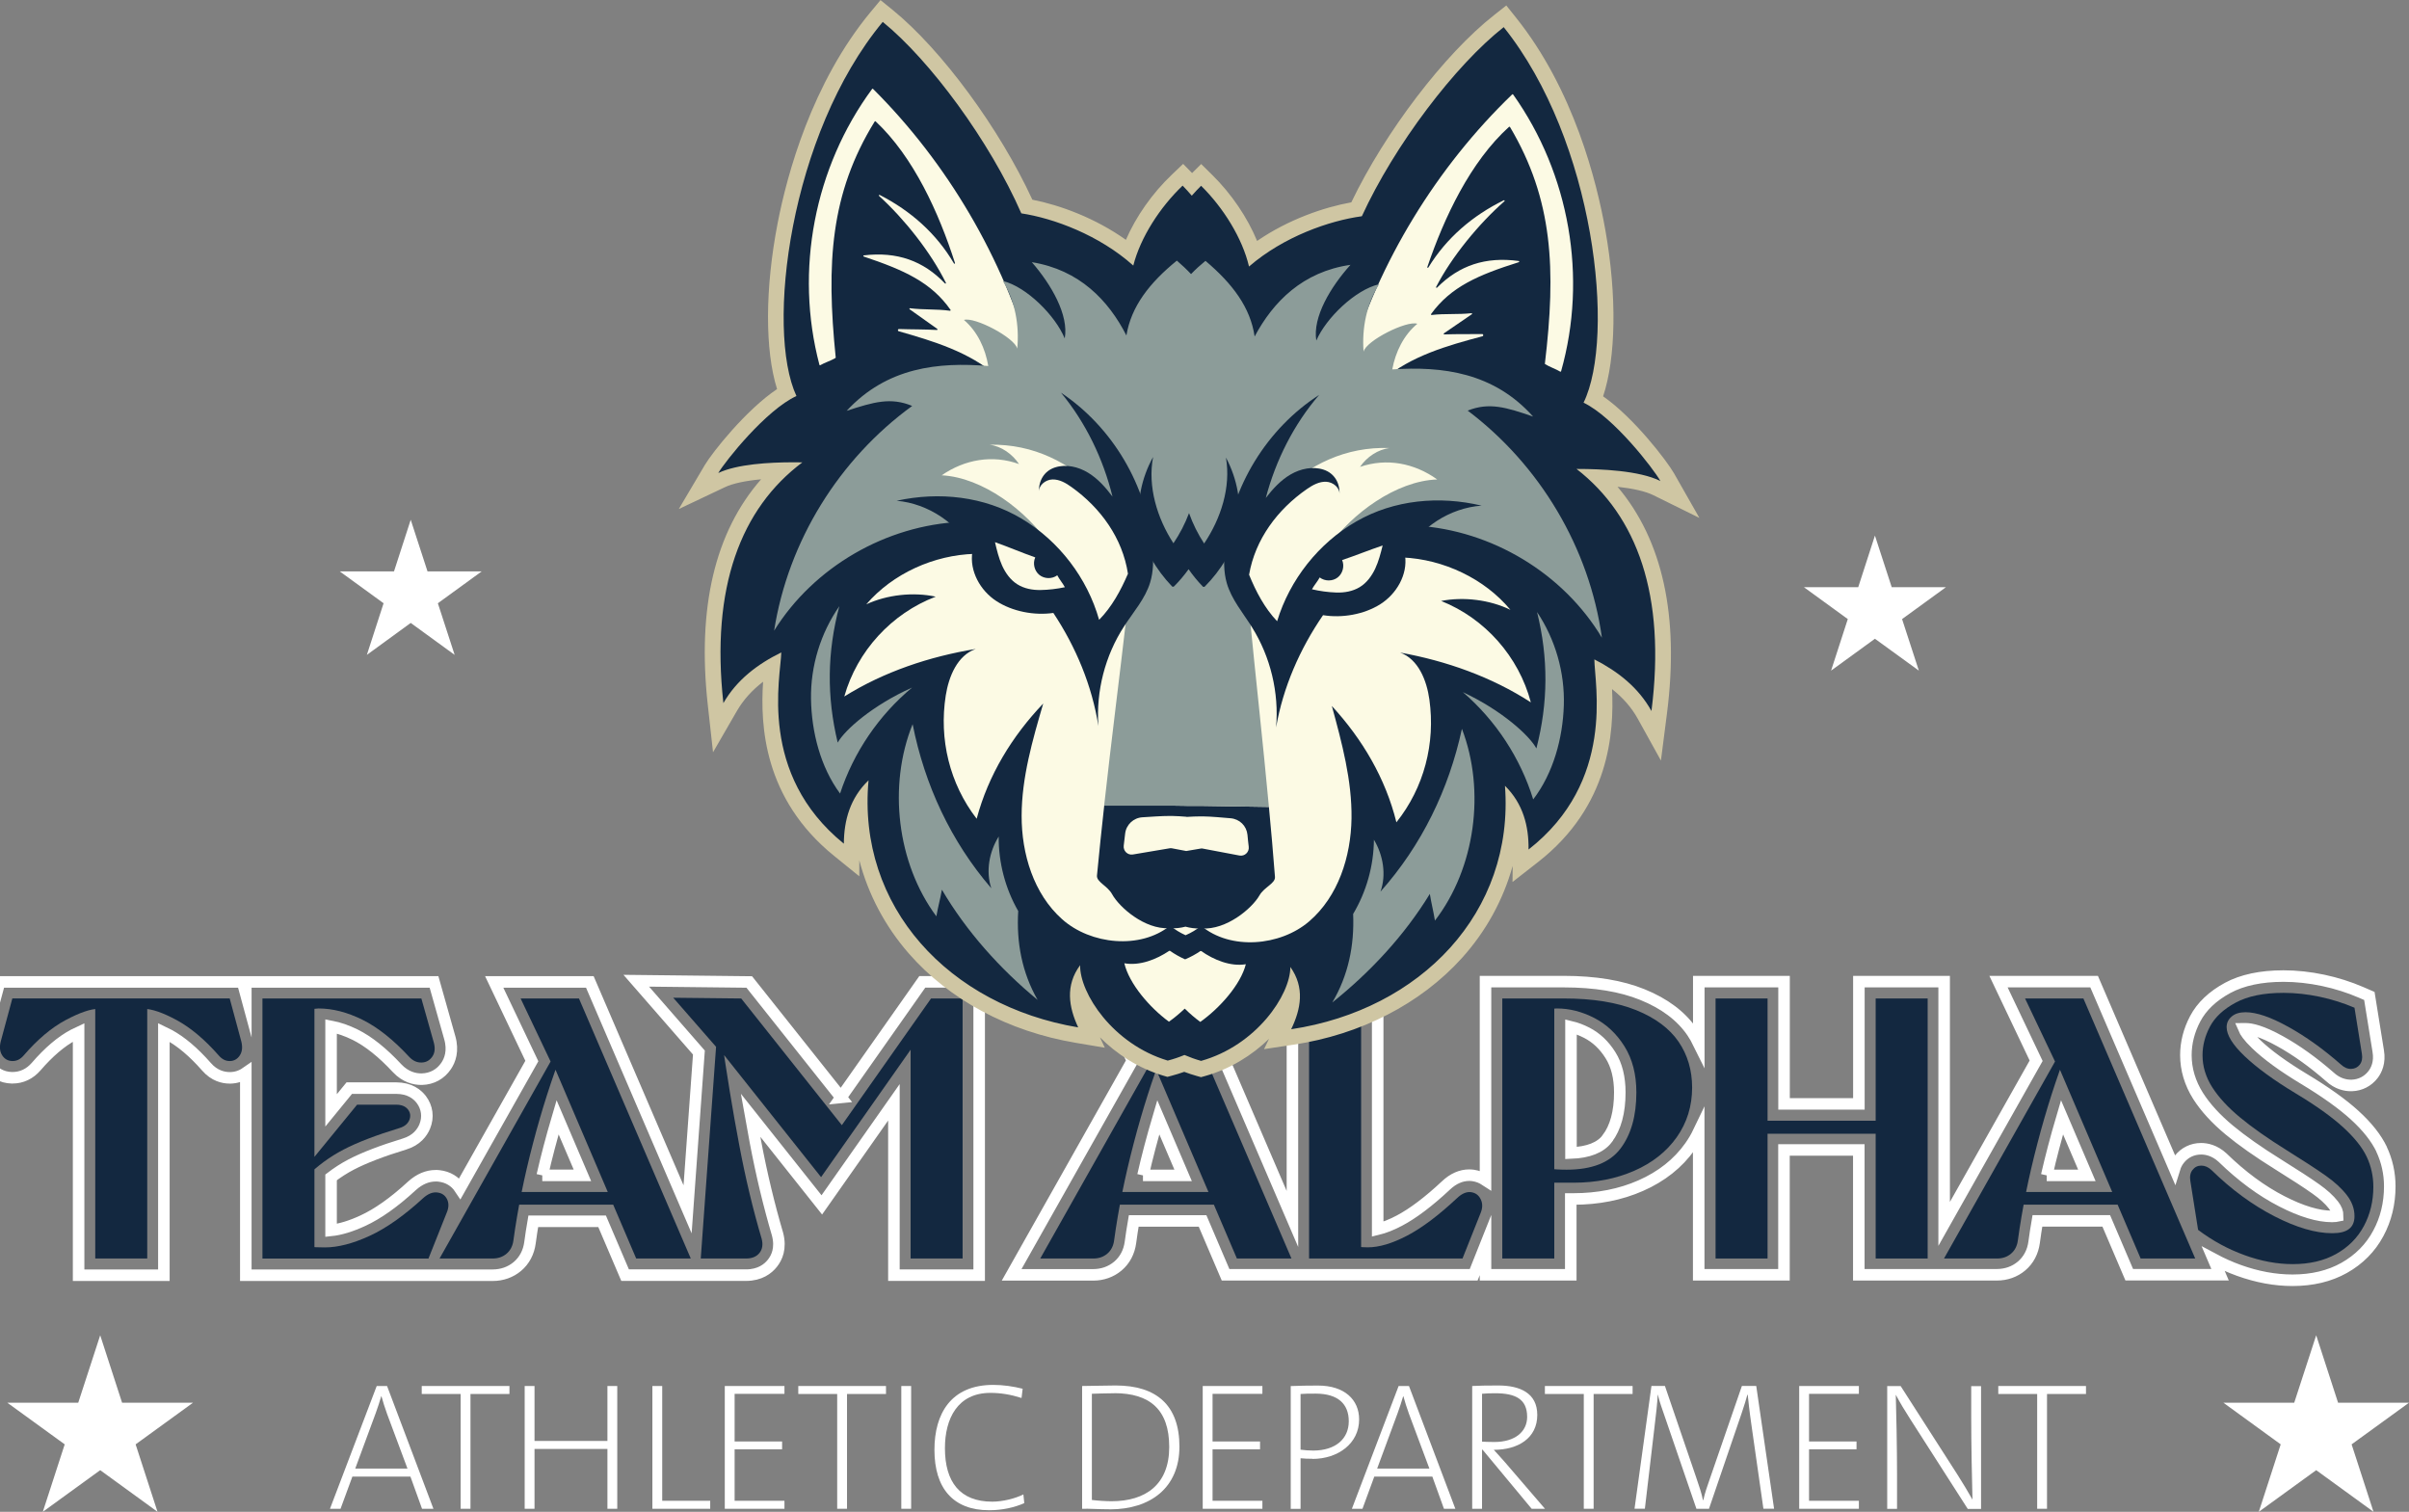<svg xmlns="http://www.w3.org/2000/svg" id="Layer_1" viewBox="0 0 325.76 204.42"><rect x="0" y="0" width="325.76" height="204.42" fill="#808080" stroke="none"/><defs><style>.cls-1{fill:none;stroke:#fff;stroke-miterlimit:10;stroke-width:1.56px;}.cls-2{fill:#132840;}.cls-2,.cls-3,.cls-4,.cls-5,.cls-6{stroke-width:0px;}.cls-3{fill:#cfc6a3;}.cls-4{fill:#8c9c99;}.cls-5{fill:#fff;}.cls-6{fill:#fcfae4;}</style></defs><polygon class="cls-5" points="253.54 72.42 255.81 79.4 263.14 79.4 257.21 83.71 259.48 90.68 253.54 86.37 247.61 90.68 249.87 83.71 243.94 79.4 251.28 79.4 253.54 72.42"></polygon><polygon class="cls-5" points="55.54 70.28 57.81 77.26 65.14 77.26 59.21 81.57 61.48 88.55 55.54 84.23 49.61 88.55 51.87 81.57 45.94 77.26 53.28 77.26 55.54 70.28"></polygon><path class="cls-2" d="m12.88,135.66l1.05.8c-.2-.03-.4-.05-.6-.05-1.07,0-2.56.51-4.47,1.53-1.91,1.02-3.8,2.62-5.68,4.8-.44.5-.95.75-1.53.73-.59-.02-1.04-.28-1.36-.78-.32-.5-.38-1.14-.18-1.91l1.56-5.78h29.39l1.56,5.78c.2.77.14,1.41-.18,1.91-.32.5-.76.76-1.33.78-.57.02-1.07-.23-1.51-.73-1.91-2.18-3.81-3.77-5.7-4.8-1.89-1.02-3.37-1.53-4.45-1.53-.2,0-.4.02-.6.05l1.06-.8v34.51h-7.03v-34.51Z"></path><path class="cls-2" d="m35.48,135.01h21.5l1.66,5.88c.23.8.18,1.46-.18,1.98s-.84.79-1.46.8c-.62.02-1.18-.24-1.68-.78-2.14-2.31-4.24-3.98-6.3-5-2.06-1.02-4.04-1.53-5.95-1.53-.47.03-1.04.08-1.71.15l1.16-1.05v34.01l-.85-.9c.7.07,1.46.1,2.26.1,1.77,0,3.79-.52,6.05-1.56,2.26-1.04,4.68-2.75,7.26-5.12.64-.57,1.26-.82,1.88-.75.62.07,1.06.37,1.33.9.27.54.25,1.16-.05,1.86l-2.46,6.18h-22.45v-35.16Zm6.03,22.65l6.78-8.29h5.27c.74,0,1.27.22,1.61.65.33.44.39.91.18,1.43-.22.52-.66.88-1.33,1.08-3.18.97-5.7,1.94-7.56,2.91-1.86.97-3.51,2.18-4.95,3.62v-1.41Z"></path><path class="cls-2" d="m59.44,170.17l15.97-28.33h.75c-1.54,3.99-2.91,8.25-4.09,12.78-1.19,4.54-2.07,8.9-2.64,13.09-.1.77-.41,1.37-.93,1.81-.52.44-1.15.65-1.88.65h-7.18Zm9.65-8.99h14.92v1.71h-14.92v-1.71Zm5.83-16.98h-.15l-4.37-9.19h7.89l15.12,35.16h-7.38l-11.1-25.97Z"></path><path class="cls-2" d="m123.14,141.94l-12.11,17.23-13.61-17.13-.2-.05-6.18-7.08,9.19.1,13.61,17.13,12.06-17.13h4.27v35.16h-7.03v-28.23Zm-26.17-2.31h.5c.8,5.59,1.63,10.65,2.49,15.17.85,4.52,1.87,8.76,3.04,12.71.2.77.1,1.41-.3,1.91-.4.5-1,.75-1.81.75h-6.13l2.21-30.54Z"></path><path class="cls-2" d="m140.67,170.17l15.97-28.33h.75c-1.54,3.99-2.91,8.25-4.09,12.78-1.19,4.54-2.07,8.9-2.64,13.09-.1.77-.41,1.37-.93,1.81-.52.44-1.15.65-1.88.65h-7.18Zm9.65-8.99h14.92v1.71h-14.92v-1.71Zm5.83-16.98h-.15l-4.37-9.19h7.89l15.12,35.16h-7.38l-11.1-25.97Z"></path><path class="cls-2" d="m177.03,135.01h7.03v34.61l-1.96-1.31c.97.23,1.92.35,2.86.35,1.54,0,3.31-.53,5.32-1.58,2.01-1.05,4.27-2.75,6.78-5.1.64-.6,1.26-.86,1.86-.78.6.08,1.04.4,1.31.96.27.55.27,1.16,0,1.83l-2.46,6.18h-20.75v-35.16Z"></path><path class="cls-2" d="m203.15,135.01h8.34c3.92,0,7.17.53,9.77,1.58,2.59,1.05,4.5,2.48,5.73,4.27,1.22,1.79,1.83,3.86,1.83,6.2,0,2.51-.7,4.75-2.08,6.71-1.39,1.96-3.31,3.47-5.75,4.54-2.45,1.07-5.17,1.61-8.19,1.61h-3.52v-1.91c.8.1,1.66.15,2.56.15,3.42,0,5.84-.95,7.28-2.84,1.44-1.89,2.16-4.43,2.16-7.61,0-2.44-.54-4.52-1.61-6.23-1.07-1.71-2.44-2.99-4.09-3.84-1.66-.85-3.34-1.28-5.05-1.28-.37.03-.72.05-1.05.05l.7-.65v34.41h-7.03v-35.16Z"></path><path class="cls-2" d="m231.99,135.01h7.03v35.16h-7.03v-35.16Zm5.83,16.53h17.08v1.76h-17.08v-1.76Zm15.82-16.53h7.03v35.16h-7.03v-35.16Z"></path><path class="cls-2" d="m262.88,170.17l15.97-28.33h.75c-1.54,3.99-2.91,8.25-4.09,12.78-1.19,4.54-2.07,8.9-2.64,13.09-.1.77-.41,1.37-.93,1.81-.52.44-1.15.65-1.88.65h-7.18Zm9.65-8.99h14.92v1.71h-14.92v-1.71Zm5.83-16.98h-.15l-4.37-9.19h7.89l15.12,35.16h-7.38l-11.1-25.97Z"></path><path class="cls-2" d="m303.54,169.72c-2.23-.8-4.33-1.94-6.3-3.42l-1.05-6.63c-.1-.6,0-1.1.3-1.48.3-.38.69-.58,1.18-.58s.95.2,1.38.6c2.71,2.65,5.55,4.73,8.51,6.25s5.57,2.29,7.81,2.29c1.04,0,1.8-.19,2.29-.58.49-.38.73-.96.73-1.73,0-1-.35-1.96-1.05-2.86s-1.65-1.77-2.84-2.61c-1.19-.84-2.94-1.98-5.25-3.42-2.58-1.61-4.69-3.09-6.33-4.45s-2.9-2.72-3.77-4.09c-.87-1.37-1.31-2.81-1.31-4.32,0-1.31.33-2.6,1-3.87.67-1.27,1.82-2.35,3.47-3.24,1.64-.89,3.8-1.33,6.48-1.33,1.61,0,3.24.18,4.9.53,1.66.35,3.22.85,4.7,1.48l1,6.23c.1.6,0,1.09-.28,1.46-.29.37-.67.56-1.16.58s-.95-.18-1.38-.58c-2.41-2.11-4.8-3.82-7.16-5.12-2.36-1.31-4.28-1.96-5.75-1.96-.8,0-1.43.19-1.88.58s-.68.86-.68,1.43c0,1.07.81,2.39,2.44,3.94s3.91,3.22,6.86,5c2.78,1.67,4.93,3.21,6.45,4.6,1.52,1.39,2.59,2.72,3.19,3.99.6,1.27.9,2.63.9,4.07,0,1.94-.43,3.71-1.28,5.3-.85,1.59-2.1,2.85-3.74,3.77-1.64.92-3.6,1.38-5.88,1.38-2.11,0-4.28-.4-6.51-1.21Z"></path><path class="cls-1" d="m113.73,148.39l-12.41-15.61-15.28-.17,8.47,9.71-1.53,21.2-13.22-30.75h-12.93l5.09,10.7-9.72,17.23c-.64-.97-1.64-1.57-2.85-1.7-.14-.02-.29-.02-.43-.02-1.12,0-2.2.45-3.21,1.36-2.39,2.21-4.64,3.8-6.67,4.73-1.58.73-3.02,1.17-4.27,1.3v-7.17c.85-.65,1.76-1.24,2.74-1.75,1.73-.9,4.14-1.83,7.16-2.75,1.67-.5,2.42-1.56,2.76-2.37.52-1.26.35-2.59-.47-3.67-.54-.7-1.56-1.53-3.39-1.53h-6.34l-2.46,3.01v-11.36c1.05.2,2.14.58,3.26,1.13,1.81.9,3.71,2.42,5.66,4.52,1.15,1.23,2.41,1.49,3.26,1.49h.12c1.35-.04,2.5-.67,3.26-1.79.51-.75,1.01-2.04.48-3.85l-2.12-7.51h-25.45v1.66l-.45-1.66H-.05l-2.01,7.46c-.45,1.74,0,2.96.45,3.68.72,1.14,1.86,1.79,3.19,1.82h.13c1.22,0,2.32-.52,3.18-1.51,1.69-1.96,3.38-3.4,5.03-4.28.25-.13.49-.26.71-.36v32.85h11.53v-32.84c.21.1.44.22.68.35,1.65.89,3.36,2.34,5.07,4.29,1.08,1.25,2.31,1.51,3.15,1.51h.12c.77-.02,1.47-.26,2.06-.67v27.36h33.39c1.26,0,2.41-.41,3.33-1.18.95-.8,1.54-1.92,1.71-3.23.13-.94.27-1.91.44-2.88h9.31l3.11,7.28h16.35c1.89,0,2.98-.87,3.56-1.6.6-.75,1.21-2.02.7-3.95-1.14-3.86-2.15-8.06-2.99-12.49-.22-1.15-.43-2.35-.65-3.58l9.63,12.12,9.75-13.87v23.37h11.53v-39.66h-7.69l-11,15.63Zm-40.4,10.54c.28-1.23.59-2.48.92-3.74.37-1.4.75-2.77,1.15-4.12l3.36,7.86h-5.43Z"></path><path class="cls-1" d="m322.08,155.44c-.74-1.55-1.95-3.09-3.71-4.69-1.63-1.48-3.92-3.12-6.81-4.86-2.79-1.68-4.96-3.26-6.46-4.7-1.12-1.07-1.52-1.74-1.66-2.07.06,0,.14-.01.23-.01.74,0,2.16.29,4.66,1.68,2.21,1.22,4.49,2.86,6.72,4.81,1.05.97,2.13,1.17,2.85,1.17h.13c1.15-.04,2.16-.56,2.86-1.46.47-.61.97-1.65.71-3.19l-1.2-7.45-1.13-.49c-1.6-.69-3.33-1.24-5.12-1.62-1.8-.38-3.61-.58-5.36-.58-3.05,0-5.59.54-7.55,1.6-2.03,1.1-3.51,2.5-4.39,4.17-.84,1.59-1.26,3.25-1.26,4.92,0,1.93.56,3.79,1.65,5.52.99,1.56,2.42,3.12,4.23,4.62,1.71,1.42,3.92,2.97,6.57,4.62,2.26,1.41,3.99,2.53,5.14,3.35,1,.71,1.8,1.43,2.36,2.15.4.51.58.98.58,1.48-.14.03-.38.07-.77.07-1.87,0-4.15-.69-6.78-2.04-2.75-1.41-5.43-3.39-8.02-5.91-1.07-.99-2.17-1.2-2.91-1.2-1.17,0-2.22.51-2.95,1.44-.24.3-.48.72-.64,1.24l-10.87-25.28h-12.93l5.09,10.7-12.44,22.06v-32.76h-11.53v16.53h-10.12v-16.53h-11.53v8.37c-.26-.53-.56-1.05-.89-1.54-1.47-2.16-3.74-3.87-6.74-5.08-2.85-1.16-6.43-1.75-10.62-1.75h-10.59v26.85c-.49-.32-1.04-.55-1.66-.64-.17-.02-.35-.04-.53-.04-1.13,0-2.2.48-3.17,1.4-2.35,2.2-4.47,3.79-6.29,4.75-1.08.57-2.06.95-2.93,1.16v-33.49h-11.53v32.1l-13.8-32.1h-12.93l5.09,10.7-16.33,28.96h11.03c1.26,0,2.41-.41,3.33-1.18.95-.8,1.54-1.92,1.71-3.23.13-.94.27-1.91.44-2.88h9.31l3.11,7.28h33.55l1.6-4.02v4.02h11.53v-10.25h.36c3.31,0,6.37-.6,9.09-1.8,2.81-1.23,5.06-3.01,6.68-5.3.45-.64.84-1.3,1.17-1.99v19.34h11.53v-16.88h10.12v16.88h18.67c1.26,0,2.41-.41,3.33-1.18.95-.8,1.54-1.92,1.71-3.23.13-.94.27-1.91.44-2.88h9.31l3.11,7.28h12.28l-.91-2.13c1.12.6,2.27,1.12,3.44,1.54,2.46.89,4.91,1.34,7.27,1.34,2.66,0,5-.56,6.98-1.67,2.01-1.13,3.57-2.7,4.62-4.67,1.03-1.91,1.55-4.05,1.55-6.36,0-1.77-.38-3.46-1.12-5.03Zm-167.52,3.49c.28-1.23.59-2.48.92-3.74.37-1.4.75-2.77,1.15-4.12l3.36,7.86h-5.43Zm62.78-4.96c-.91,1.2-2.56,1.85-4.9,1.94v-17.07c.71.17,1.41.44,2.12.8,1.3.67,2.36,1.67,3.22,3.04.84,1.33,1.26,3.03,1.26,5.03,0,2.66-.57,4.77-1.7,6.25Zm59.43,4.96c.28-1.23.59-2.48.92-3.74.37-1.4.75-2.77,1.15-4.12l3.36,7.86h-5.43Z"></path><path class="cls-2" d="m162.13,144.46c-.67-.19-1.33-.42-1.97-.68-.65.25-1.32.47-1.98.64l-.29.08-.28-.08c-6.01-1.79-10.2-6.46-11.84-10.45-.14,1.32.2,2.79.99,4.5l.85,1.82-1.98-.33c-17.51-2.94-29.14-15.47-29.36-31.06-.72,1.47-1.08,3.19-1.09,5.19v2.2s-1.72-1.39-1.72-1.39c-10.43-8.45-9.51-19.74-9.01-24.82-2.57,1.52-4.44,3.34-5.7,5.52l-1.61,2.8-.35-3.21c-1.55-14.07,1.41-24.68,8.81-31.59-3.63.1-6.37.56-7.99,1.32l-3.12,1.48,1.76-2.97c1.02-1.72,5.93-7.91,10.13-10.36-3.8-10.2-.1-35.95,12.2-50.77l.67-.81.81.66c6.66,5.42,14.5,16.18,18.81,25.76,3.97.7,9.39,2.64,13.86,6.17,1.21-3.41,3.55-6.95,6.48-9.74l.76-.72.73.75c.17.17.33.34.49.52.17-.17.33-.34.5-.51l.74-.73.74.73c2.88,2.84,5.16,6.42,6.31,9.85,4.53-3.45,9.98-5.3,13.97-5.93,4.46-9.5,12.49-20.13,19.24-25.44l.82-.65.66.82c5.69,7.11,9.91,17.15,11.88,28.29,1.62,9.21,1.41,17.74-.54,22.69,4.16,2.52,8.97,8.79,9.96,10.53l1.71,3-3.1-1.53c-1.59-.79-4.37-1.29-7.96-1.46,7.28,7.04,10.06,17.7,8.27,31.74l-.41,3.2-1.57-2.82c-1.22-2.2-3.06-4.05-5.61-5.62.42,5.09,1.14,16.39-9.43,24.66l-1.73,1.36.03-2.2c.02-2-.31-3.72-1-5.21-.49,15.58-12.33,27.91-29.89,30.56l-1.99.3.88-1.81c.82-1.7,1.18-3.16,1.07-4.49-1.71,3.96-5.98,8.56-12.01,10.25l-.29.08-.29-.08Z"></path><path class="cls-3" d="m119.37,2.96c6.44,5.24,14.49,16.18,18.74,25.89,4.36.66,10.53,2.93,15.14,7.06.97-3.81,3.61-7.89,6.67-10.81.42.43.84.89,1.24,1.36.41-.47.83-.91,1.26-1.34,3.01,2.97,5.58,7.09,6.48,10.92,4.68-4.05,10.89-6.21,15.26-6.8,4.41-9.63,12.65-20.44,19.18-25.57,12.33,15.4,15.16,41.84,10.8,50.78,4.07,1.95,9.45,8.93,10.39,10.59-2.84-1.41-8.02-1.63-11.23-1.63-.04,0-.07,0-.11,0,8.19,6.36,12.12,17.08,10.13,32.73-1.75-3.16-4.5-5.33-7.72-6.98.02,3.34,2.9,16.48-8.9,25.71.04-3.17-.74-6.2-3.19-8.62,1.29,17.12-11.39,30.28-28.91,32.92,1.33-2.75,1.86-5.64-.11-8.42,0,3.79-4.61,10.61-12.07,12.7-.78-.22-1.53-.49-2.25-.8-.72.3-1.48.56-2.26.76-7.42-2.22-11.91-9.11-11.85-12.9-2.02,2.74-1.55,5.65-.26,8.41-17.48-2.94-29.93-16.31-28.35-33.41-2.49,2.39-3.32,5.4-3.34,8.57-11.64-9.43-8.54-22.52-8.46-25.86-3.24,1.59-6.03,3.72-7.83,6.85-1.73-15.68,2.38-26.33,10.68-32.55-.39,0-.8-.01-1.24-.01-3.2,0-7.58.24-10.13,1.45.97-1.64,6.47-8.53,10.57-10.41-4.2-9.01-.93-35.4,11.67-50.59m-.29-2.96l-1.34,1.61c-7.99,9.64-11.31,22.03-12.58,28.55-1.72,8.87-1.73,17.2-.08,22.45-4.2,2.81-8.78,8.59-9.77,10.27l-3.52,5.95,6.25-2.96c1.06-.5,2.74-.86,4.88-1.06-6.24,7.12-8.66,17.35-7.21,30.49l.71,6.42,3.23-5.59c.86-1.48,2.03-2.79,3.54-3.95-.39,5.87.05,15.81,9.59,23.54l3.42,2.77v-2.17c1.21,4.61,3.47,8.9,6.68,12.59,5.47,6.27,13.48,10.56,22.56,12.09l3.96.67-.66-1.41c2.25,2.26,5.17,4.17,8.55,5.18l.57.17.57-.15c.57-.15,1.14-.33,1.71-.53.56.21,1.13.4,1.7.56l.57.16.57-.16c3.39-.95,6.35-2.81,8.63-5.03l-.68,1.4,3.97-.6c9.11-1.37,17.19-5.53,22.77-11.7,3.28-3.63,5.6-7.88,6.88-12.47l-.02,2.17,3.47-2.71c9.67-7.56,10.27-17.5,9.99-23.37,1.5,1.18,2.65,2.51,3.48,4.01l3.13,5.65.82-6.4c1.67-13.12-.58-23.39-6.69-30.62,2.14.24,3.81.62,4.87,1.15l6.2,3.06-3.42-6.01c-.96-1.69-5.45-7.55-9.6-10.43,1.74-5.22,1.88-13.55.31-22.45-1.16-6.55-4.26-18.99-12.09-28.76l-1.31-1.64-1.65,1.3c-6.75,5.31-14.74,15.81-19.31,25.32-3.72.67-8.52,2.32-12.74,5.22-1.3-3.16-3.45-6.35-6.07-8.93l-1.49-1.47-1.23,1.22-1.21-1.24-1.51,1.44c-2.67,2.54-4.87,5.69-6.23,8.83-4.18-2.97-8.94-4.7-12.65-5.43-4.41-9.58-12.22-20.22-18.87-25.64l-1.63-1.32h0Z"></path><path class="cls-6" d="m160.22,136.39c.68.67,1.39,1.28,2.09,1.79,2.65-1.88,5.46-5.05,6.16-7.8-2.08.34-4.32-.58-6.05-1.79-.01,0-.02.02-.04.02-.01,0-.02-.02-.04-.02-.63.43-1.34.82-2.08,1.13-.73-.32-1.43-.72-2.06-1.16-.01,0-.02.02-.04.02-.01,0-.02-.02-.04-.02-1.74,1.18-4.01,2.06-6.08,1.69.65,2.76,3.41,5.98,6.03,7.9.71-.5,1.43-1.1,2.12-1.75Z"></path><path class="cls-6" d="m187.04,51.33c3.77-3.2,8.7-4.61,13.42-5.86.18-.05.14-.31-.04-.3-1.72.03-3.35-.02-5.11.05-.08,0-.12-.1-.05-.15,1.28-.89,2.49-1.69,3.77-2.58.07-.05.03-.15-.05-.14-1.82.2-3.57.03-5.39.24-.07,0-.11-.07-.07-.13,2.68-3.69,6.38-5.28,11.86-7.01.08-.03.07-.15-.01-.16-4.49-.61-8.05.59-11.04,3.6-.06.07-.17,0-.13-.09,2.11-4.09,5.77-8.54,9.24-11.59.07-.06,0-.17-.09-.13-4.22,2.07-7.75,5.09-10.2,9.09-.05.08-.17.03-.14-.06,2.29-6.74,5.83-14.24,11.05-18.96.04-.03.1-.02.13.02,5.83,9.82,6.24,19.27,4.72,31.99,0,.03,0,.06.04.08.6.38,1.42.64,2.03,1.01.04.03.1,0,.12-.05,3.59-12.69,1.15-26.68-6.49-37.43-.03-.04-.09-.05-.12-.01-10.23,9.85-18.02,22.62-22.07,36.22-.01.04,0,.07.04.09.49.25,4.11,2.06,4.53,2.28.03.01.06,0,.08-.01Z"></path><path class="cls-6" d="m134.85,50.88c-3.72-3.27-8.62-4.75-13.32-6.09-.18-.05-.13-.31.05-.3,1.72.06,3.35.03,5.11.13.08,0,.12-.1.05-.15-1.27-.91-2.46-1.74-3.73-2.65-.07-.05-.03-.15.06-.14,1.82.23,3.57.09,5.39.34.07,0,.12-.07.08-.12-2.61-3.73-6.29-5.39-11.74-7.21-.08-.03-.07-.15.01-.16,4.5-.53,8.04.73,10.97,3.79.06.07.17,0,.13-.08-2.04-4.13-5.62-8.64-9.04-11.75-.07-.06.01-.17.09-.13,4.19,2.14,7.67,5.22,10.04,9.26.05.08.17.03.14-.06-2.18-6.78-5.59-14.33-10.73-19.15-.04-.04-.1-.03-.13.02-6,9.72-6.56,19.16-5.27,31.9,0,.03-.01.06-.04.08-.61.37-1.43.61-2.05.97-.05.03-.1,0-.11-.05-3.37-12.75-.69-26.7,7.13-37.31.03-.04.09-.04.12,0,10.06,10.02,17.63,22.92,21.45,36.59.01.04,0,.07-.04.09-.5.24-4.14,1.99-4.57,2.2-.03.01-.06,0-.08-.01Z"></path><path class="cls-4" d="m158.99,84.36c.55.24,1.11.38,1.67.44.56-.05,1.12-.18,1.68-.41"></path><path class="cls-4" d="m163.15,84.39c8.33,3.55,16.51-14.04,28.42-13.31,10.14.62,19.83,6.43,25.05,15.15-1.69-12.14-8.37-23.33-18.15-30.71,2.89-1.15,5.18-.46,8.85.81-5.35-5.98-12.28-6.83-19.05-6.38.43-2.35,1.55-4.65,3.39-6.17-1.44-.48-6.94,2.29-7.27,3.77-.24-3.19.4-6.42,2.11-9.12-3.23.74-7.19,4.58-8.5,7.62-.52-3.18,1.94-7.26,4.62-10.24-6.45.93-10.45,4.98-12.96,9.69-.57-3.93-3-7.15-6.65-10.23-.67.55-1.33,1.14-1.95,1.79-.61-.65-1.26-1.26-1.92-1.82-3.7,3.01-6.18,6.2-6.82,10.12-2.43-4.76-6.36-8.87-12.79-9.91,2.63,3.02,5.02,7.14,4.45,10.31-1.26-3.07-5.15-6.98-8.37-7.77,1.66,2.73,2.25,5.97,1.95,9.16-.31-1.48-5.76-4.34-7.21-3.89,1.82,1.55,2.9,3.87,3.29,6.23-6.76-.56-13.7.17-19.15,6.06,3.69-1.21,5.99-1.86,8.86-.66-9.91,7.21-16.77,18.29-18.67,30.39,5.37-8.63,15.15-14.27,25.3-14.72,11.92-.52,19.8,17.2,28.19,13.79"></path><path class="cls-4" d="m162.49,84.38s.06.03.1.04c.02,0,.05-.02.07-.03.02,0,.05.02.07.03,0,0,0,0,.01,0,0,0,0,0,.01,0,.02,0,.05-.02.07-.03.02,0,.05.02.07.03.03-.01.06-.02.1-.04"></path><path class="cls-4" d="m158.83,84.35s-.06.02-.1.04c-.02,0-.05-.02-.07-.03-.02,0-.05.02-.07.03,0,0,0,0-.01,0,0,0,0,0-.01,0-.02,0-.05-.02-.07-.03-.02,0-.05.02-.07.03-.03-.01-.06-.02-.1-.04"></path><path class="cls-6" d="m160.72,77.75c.37.69.72,1.37,1.06,2.05.07-.13.76-1.84.83-1.97.03.05.05.11.08.16.03-.05.06-.11.08-.16,0,0,0,.02.02.04,0-.02.01-.03.02-.04.03.05.05.11.08.16.03-.05.06-.11.08-.16.07.13.74,1.85.8,1.98,4.85-9.24,12.1-19.66,24.17-19.23-1.61.18-3.11,1.21-4.03,2.55,3.6-1.23,7.34-.52,10.44,1.7-5.53.19-11.55,4.59-14.72,9.12,5.91-3.42,5.65-4.41,14.94-5.07-3,1.66-3.64,2.5-4.88,6.5.1-.06.09.06,0,0,5.5.25,11.04,2.84,14.56,7.08-2.78-1.36-6.33-1.8-9.37-1.2,5.93,2.36,10.5,7.53,12.13,13.71-5.3-3.44-11.45-5.61-17.67-6.73,2.46.9,3.59,3.76,3.95,6.35.83,5.93-.72,11.92-4.46,16.6-1.47-5.94-4.59-11.23-8.73-15.73,1.36,4.98,2.73,10.05,2.66,15.21-.08,5.17-1.8,10.54-5.72,13.91-3.92,3.37-10.65,3.93-14.61.61,0,0,0,0,0,0,0,0,0,0,0,0,0,0,0,0,0,0,0,0,0,0,0,0-.64.52-1.35.94-2.11,1.27-.75-.34-1.46-.77-2.09-1.3,0,0,0,0,0,0,0,0,0,0,0,0,0,0,0,0,0,0,0,0,0,0,0,0-4.01,3.25-10.74,2.58-14.6-.86s-5.49-8.84-5.48-14,1.47-10.21,2.92-15.17c-4.22,4.43-7.42,9.67-9,15.58-3.66-4.74-5.11-10.75-4.18-16.67.41-2.59,1.58-5.43,4.06-6.29-6.24,1.02-12.42,3.08-17.78,6.43,1.73-6.14,6.39-11.23,12.36-13.5-3.03-.65-6.58-.27-9.39,1.04,3.59-4.18,9.17-6.68,14.68-6.83-.1.06-.09-.06,0,0-1.17-4.02-1.8-4.86-4.76-6.58,9.27.82,9,1.81,14.85,5.33-3.09-4.58-9.04-9.09-14.57-9.37,3.13-2.16,6.89-2.81,10.46-1.52-.9-1.35-2.38-2.41-3.99-2.62,12.07-.22,19.14,10.32,23.84,19.64.07-.13.77-1.84.83-1.97.03.05.05.11.08.16.03-.05.06-.11.08-.16,0,0,0,.02.02.04,0-.02.01-.03.02-.04.03.05.05.11.08.16.03-.05.06-.11.08-.16.07.13.73,1.85.8,1.98.35-.67.72-1.35,1.1-2.03Z"></path><path class="cls-2" d="m160.45,108.97h2.09s.01,0,.01,0h.06s8.98.14,8.98.14c.3,3.16.58,6.31.82,9.47.06.88-1.45,1.36-2.09,2.48-1.02,1.79-4.49,4.7-7.79,4.48-.04,0-.08.02-.12.03-.04,0-.08-.02-.12-.03-.66.03-1.33-.06-1.98-.24-.65.17-1.32.25-1.98.21-.04,0-.08.02-.12.03-.04,0-.08-.02-.12-.03-3.3.17-6.72-2.81-7.71-4.61-.62-1.13-2.12-1.64-2.04-2.51.3-3.15.63-6.3.98-9.46h8.98s.06,0,.06,0h.01s.06,0,.06,0l2.03.03Z"></path><path class="cls-4" d="m160.74,75.6c.51-.12,1.04-.12,1.56.02.04-.01.08-.02.12-.03.04,0,.08.01.12.03.03,0,.06-.01.09-.02.03,0,.06.01.08.02.03,0,.06-.01.09-.02,0,0,.01,0,.02,0,0,0,.01,0,.02,0,.03,0,.06.01.08.02.03,0,.06-.01.09-.02.03,0,.06.02.09.02.04-.01.08-.02.12-.03.04,0,.08.02.12.03,1.69-.45,3.49.68,4.37,2.19.89,1.52,1.07,3.32,1.24,5.06.85,8.75,1.83,17.49,2.64,26.24l-8.98-.14h-.06s-.01,0-.01,0h-.06s-2.03,0-2.03,0l-2.03-.03h-.06s-.01,0-.01,0h-.06s-8.98,0-8.98,0c.96-8.74,2.09-17.46,3.09-26.19.2-1.73.41-3.53,1.32-5.03.91-1.49,2.72-2.59,4.41-2.12.04-.01.08-.02.12-.03.04,0,.08.01.12.03.03,0,.06-.01.09-.02.03,0,.06.01.08.02.03,0,.06-.01.09-.02,0,0,.01,0,.02,0,0,0,.01,0,.02,0,.03,0,.06.01.08.02.03,0,.06-.01.09-.02.03,0,.06.02.09.02.04-.01.08-.02.12-.03.04,0,.08.02.12.03.52-.14,1.05-.12,1.56,0Z"></path><path id="Eye_right" class="cls-2" d="m178.41,53.38c-7.08,4.55-11.91,12.42-12.77,20.79-.16,1.56-.18,3.16.25,4.67.64,2.21,2.19,4.02,3.41,5.97,2.51,4.01,3.67,8.84,3.26,13.55.95-5.44,3.22-10.63,6.35-15.18,2.57.42,5.54-.09,7.74-1.48,2.2-1.39,3.72-4,3.35-6.58,1.93-3.8,6.1-6.45,10.35-6.75-5.72-1.36-11.83-.8-16.93,2.13-5.1,2.93-9.01,7.87-10.72,13.5-1.69-1.77-2.87-4.03-3.79-6.29.82-4.78,3.84-8.83,7.83-11.59.77-.53,1.65-1.02,2.59-.98s1.9.82,1.8,1.76c.1-1.55-.66-2.9-2.13-3.39s-3.13-.14-4.47.64c-1.34.78-2.41,1.95-3.36,3.18,1.34-5.09,3.79-9.96,7.22-13.94Z"></path><path id="Eye_right-2" class="cls-2" d="m143.45,53.08c7,4.67,11.7,12.62,12.41,21.01.13,1.56.13,3.17-.33,4.67-.67,2.2-2.26,3.98-3.51,5.91-2.58,3.96-3.82,8.78-3.49,13.49-.86-5.45-3.04-10.68-6.09-15.28-2.58.37-5.53-.19-7.71-1.61-2.18-1.42-3.65-4.07-3.24-6.64-1.87-3.83-5.99-6.55-10.24-6.92,5.75-1.26,11.85-.6,16.9,2.42,5.05,3.02,8.88,8.02,10.48,13.68,1.72-1.74,2.93-3.98,3.9-6.23-.73-4.8-3.68-8.9-7.63-11.72-.76-.55-1.63-1.05-2.57-1.03s-1.91.79-1.83,1.73c-.08-1.55.7-2.89,2.18-3.36s3.13-.09,4.46.72,2.37,1.99,3.3,3.23c-1.26-5.11-3.62-10.02-6.98-14.07Z"></path><path id="iris_Right" class="cls-6" d="m181.49,75.73c.35.8.09,1.81-.6,2.35s-1.73.54-2.43,0c-.3.55-.75,1.05-1.05,1.6,1.07.25,2.17.4,3.28.44s2.24-.16,3.18-.73c.94-.57,1.62-1.5,2.09-2.49.47-1,.74-2.07,1.01-3.14-1.8.6-3.68,1.37-5.48,1.97Z"></path><path id="iris_Right-2" class="cls-6" d="m139.99,75.38c-.36.79-.12,1.81.56,2.36s1.73.57,2.42.05c.29.55.73,1.06,1.03,1.61-1.08.23-2.18.36-3.28.38s-2.23-.19-3.16-.78c-.93-.59-1.6-1.53-2.05-2.53s-.71-2.08-.96-3.16c1.79.63,3.65,1.43,5.44,2.06Z"></path><path class="cls-2" d="m160.73,76.97c.58.84,1.23,1.62,1.91,2.33.08.08.21.08.29,0,2.16-2.18,3.96-5.02,4.47-8.03.54-3.21-.09-6.53-1.62-9.4.69,4-.68,8.25-2.95,11.62-.83-1.27-1.53-2.66-2.04-4.11-.54,1.44-1.26,2.82-2.11,4.08-2.21-3.4-3.51-7.68-2.75-11.67-1.58,2.85-2.26,6.15-1.78,9.38.45,3.02,2.21,5.89,4.33,8.11.08.08.21.08.29,0,.7-.7,1.36-1.48,1.95-2.3Z"></path><path class="cls-6" d="m160.44,110.46c.66-.04,1.31-.07,1.97-.07.03,0,.06,0,.09,0,.01,0,.02,0,.03,0,.01,0,.02,0,.03,0,.03,0,.06,0,.09,0,1.25.02,2.49.15,3.74.25s2.18,1.04,2.3,2.24c.05.54.1,1.07.17,1.61.09.72-.54,1.33-1.26,1.19l-5.02-.95h-.06s-.04,0-.04,0h-.06s-2.01.34-2.01.34l-2.01-.38h-.06s-.04,0-.04,0h-.06s-5.04.85-5.04.85c-.72.12-1.34-.49-1.24-1.22.07-.54.13-1.07.19-1.61.14-1.2,1.13-2.13,2.34-2.2s2.49-.18,3.74-.18c.03,0,.06,0,.09,0,.01,0,.02,0,.03,0,.01,0,.02,0,.03,0,.03,0,.06,0,.09,0,.66.01,1.32.06,1.97.11Z"></path><path class="cls-4" d="m185.79,113.54c-.03,3.52-1.01,7.02-2.81,10.04.18,4.25-.65,8.31-2.82,11.97,5.13-4.09,9.77-9.08,13.19-14.68.22,1.36.47,2.24.69,3.61,5.46-7.09,6.86-17.57,3.65-25.93-1.77,8.19-5.44,15.75-11.01,22.01.81-2.28.36-4.94-.89-7.02Z"></path><path class="cls-4" d="m135.05,113.11c-.03,3.52.89,7.04,2.64,10.08-.26,4.24.51,8.32,2.62,12.01-5.06-4.17-9.62-9.25-12.94-14.9-.24,1.36-.51,2.24-.75,3.6-5.34-7.18-6.56-17.69-3.21-25.98,1.63,8.22,5.17,15.84,10.64,22.19-.77-2.3-.28-4.94,1-7Z"></path><path class="cls-4" d="m197.83,93.6c4.44,3.82,7.77,8.9,9.5,14.49,2.71-3.53,4-8.26,4.14-12.71.14-4.44-1.14-8.92-3.62-12.62,1.54,6.21,1.51,12.25-.09,18.44-.93-1.73-4.66-5.14-9.94-7.61Z"></path><path class="cls-4" d="m123.34,92.97c-4.5,3.74-7.92,8.77-9.74,14.33-2.65-3.57-3.86-8.33-3.93-12.78s1.29-8.9,3.83-12.55c-1.65,6.19-1.72,12.22-.22,18.44.96-1.72,4.74-5.06,10.06-7.44Z"></path><polygon class="cls-5" points="313.21 180.55 316.17 189.67 325.76 189.67 318 195.3 320.96 204.42 313.21 198.79 305.45 204.42 308.41 195.3 300.66 189.67 310.24 189.67 313.21 180.55"></polygon><polygon class="cls-5" points="13.55 180.55 16.51 189.67 26.1 189.67 18.34 195.3 21.3 204.42 13.55 198.79 5.79 204.42 8.75 195.3 .99 189.67 10.58 189.67 13.55 180.55"></polygon><path class="cls-5" d="m57.07,204.01l-1.57-4.35h-7.85l-1.6,4.35h-1.43l6.32-16.6h1.4l6.27,16.6h-1.55Zm-4.75-12.89c-.29-.81-.52-1.53-.74-2.34h-.02c-.22.76-.47,1.5-.74,2.26l-2.78,7.53h7.06l-2.78-7.45Z"></path><path class="cls-5" d="m63.62,188.49v15.52h-1.33v-15.52h-5.26v-1.08h11.86v1.08h-5.26Z"></path><path class="cls-5" d="m82.14,204.01v-8.09h-9.86v8.09h-1.33v-16.6h1.33v7.43h9.86v-7.43h1.33v16.6h-1.33Z"></path><path class="cls-5" d="m88.22,204.01v-16.6h1.33v15.52h6.49v1.08h-7.82Z"></path><path class="cls-5" d="m98.01,204.01v-16.6h8.07v1.06h-6.74v6.44h6.42v1.06h-6.42v6.96h6.74v1.08h-8.07Z"></path><path class="cls-5" d="m114.54,188.49v15.52h-1.33v-15.52h-5.26v-1.08h11.86v1.08h-5.26Z"></path><path class="cls-5" d="m121.88,204.01v-16.6h1.33v16.6h-1.33Z"></path><path class="cls-5" d="m133.76,204.21c-4.85,0-7.4-2.95-7.4-8.17,0-4.89,2.24-8.78,7.95-8.78,1.33,0,2.71.2,3.98.52l-.15,1.25c-1.48-.47-2.83-.69-4.21-.69-4.43,0-6.15,3.47-6.15,7.48,0,4.57,2.04,7.23,6.4,7.23,1.4,0,3.1-.42,4.21-.98l.12,1.18c-1.3.57-2.93.96-4.75.96Z"></path><path class="cls-5" d="m150.09,204.08c-1.62,0-2.73-.1-3.76-.07v-16.6c1.28,0,2.98-.07,4.55-.07,5.51,0,8.61,2.68,8.61,8.26s-3.94,8.49-9.4,8.49Zm.59-15.69c-1.01,0-2.29.05-3.03.07v14.36c.79.1,1.92.17,2.66.17,4.62,0,7.8-2.26,7.8-7.33s-2.63-7.28-7.43-7.28Z"></path><path class="cls-5" d="m162.64,204.01v-16.6h8.07v1.06h-6.74v6.44h6.42v1.06h-6.42v6.96h6.74v1.08h-8.07Z"></path><path class="cls-5" d="m177.47,197.25c-.57,0-1.11-.02-1.6-.07v6.84h-1.33v-16.6c1.11-.05,2.34-.07,3.69-.07,3.59,0,5.56,1.92,5.56,4.58,0,3.25-2.85,5.34-6.32,5.34Zm.44-8.81c-.84,0-1.45,0-2.04.05v7.53c.52.07,1.13.12,1.75.12,3-.02,4.77-1.6,4.77-3.96s-1.48-3.74-4.48-3.74Z"></path><path class="cls-5" d="m195.26,204.01l-1.57-4.35h-7.85l-1.6,4.35h-1.43l6.32-16.6h1.4l6.27,16.6h-1.55Zm-4.75-12.89c-.29-.81-.52-1.53-.74-2.34h-.02c-.22.76-.47,1.5-.74,2.26l-2.78,7.53h7.06l-2.78-7.45Z"></path><path class="cls-5" d="m207.12,204.01l-6.64-7.99h-.07v7.99h-1.33v-16.6c.96-.05,1.84-.07,3.54-.07,2.9,0,5.26,1.01,5.26,3.98,0,3.15-2.61,4.72-5.88,4.72.49.54,1.08,1.18,1.53,1.7l5.39,6.27h-1.8Zm-4.94-15.62c-.69,0-1.21.02-1.77.07v6.47c.29.02.84.05,1.67.05,2.83,0,4.43-1.43,4.43-3.39,0-2.41-1.57-3.2-4.33-3.2Z"></path><path class="cls-5" d="m215.5,188.49v15.52h-1.33v-15.52h-5.26v-1.08h11.86v1.08h-5.26Z"></path><path class="cls-5" d="m238.46,204.01l-1.6-11.19c-.32-2.21-.44-3.42-.52-4.23h-.05c-.15.54-.39,1.4-.76,2.46l-4.43,12.96h-1.7l-4.18-12.18c-.39-1.16-.86-2.39-1.03-3.25h-.02c-.07,1.25-.22,2.61-.44,4.38l-1.3,11.04h-1.4l2.29-16.6h1.82l4.21,12.32c.42,1.23.79,2.31.93,3.12h.05c.25-1.08.49-1.75.89-2.9l4.33-12.54h1.94l2.41,16.6h-1.43Z"></path><path class="cls-5" d="m243.3,204.01v-16.6h8.07v1.06h-6.74v6.44h6.42v1.06h-6.42v6.96h6.74v1.08h-8.07Z"></path><path class="cls-5" d="m266.08,204.01l-7.75-12.1c-.76-1.18-1.4-2.24-1.97-3.32.07,2.07.17,7.43.17,10.68v4.75h-1.33v-16.6h1.82l7.67,11.96c.71,1.11,1.4,2.26,2.04,3.39-.07-2.43-.17-7.62-.17-11.04v-4.3h1.33v16.6h-1.82Z"></path><path class="cls-5" d="m276.81,188.49v15.52h-1.33v-15.52h-5.26v-1.08h11.86v1.08h-5.26Z"></path></svg>